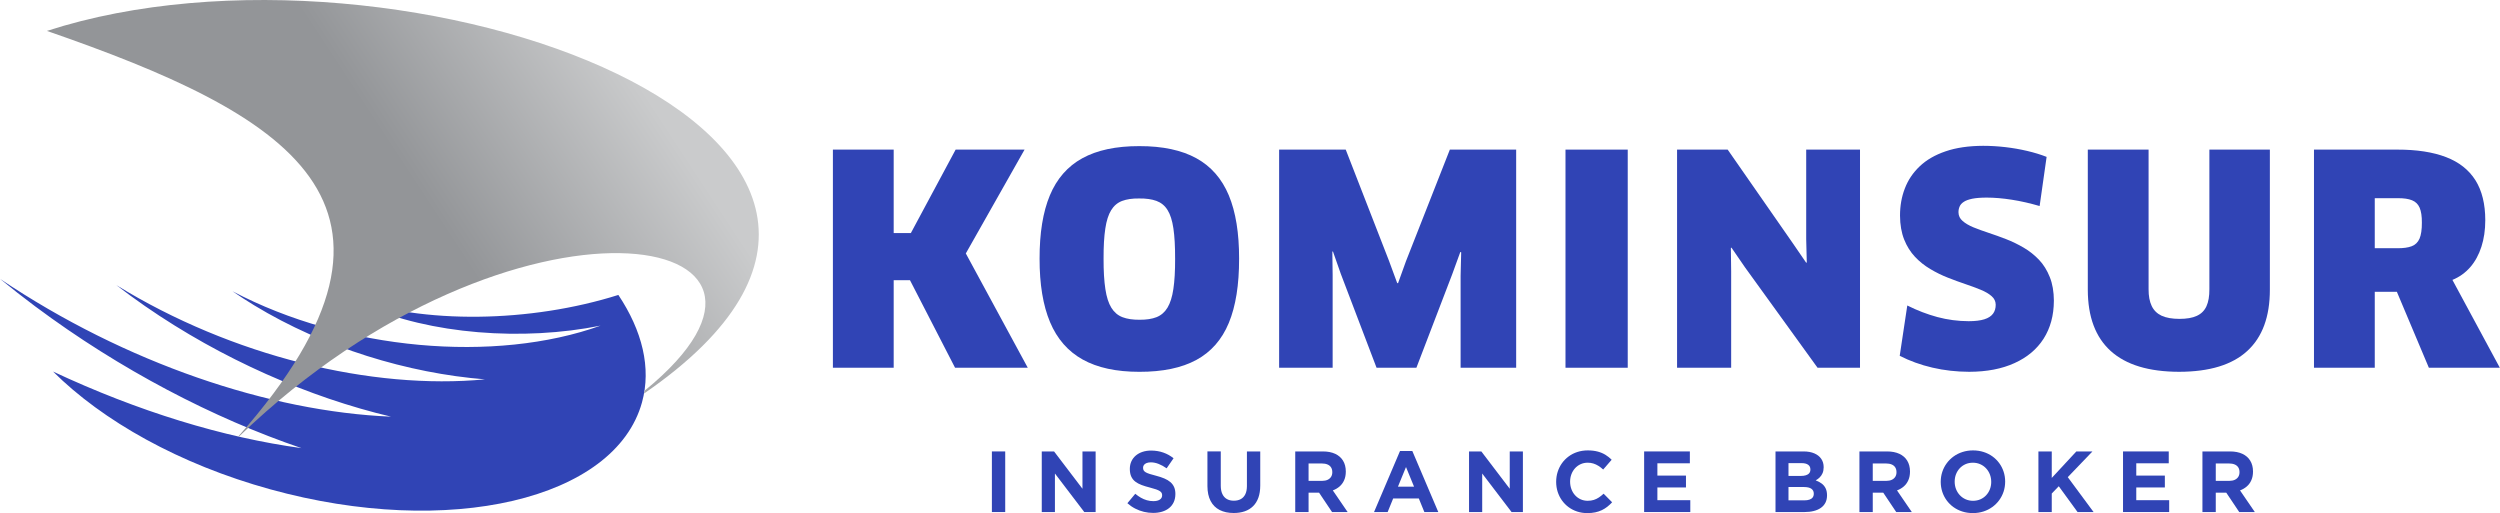 <?xml version="1.0" encoding="UTF-8"?>
<svg xmlns="http://www.w3.org/2000/svg" xmlns:xlink="http://www.w3.org/1999/xlink" xmlns:xodm="http://www.corel.com/coreldraw/odm/2003" xml:space="preserve" width="3.552in" height="0.729in" version="1.1" style="shape-rendering:geometricPrecision; text-rendering:geometricPrecision; image-rendering:optimizeQuality; fill-rule:evenodd; clip-rule:evenodd" viewBox="0 0 3561.91 731.14">
 <defs>
  <style type="text/css">
   
    .fil0 {fill:#3044B5}
    .fil2 {fill:#3044B5;fill-rule:nonzero}
    .fil1 {fill:url(#id0)}
   
  </style>
  <linearGradient id="id0" gradientUnits="userSpaceOnUse" x1="940.56" y1="795.61" x2="1229.79" y2="605.85">
   <stop offset="0" style="stop-opacity:1; stop-color:#939598"></stop>
   <stop offset="1" style="stop-opacity:1; stop-color:#CACBCC"></stop>
  </linearGradient>
 </defs>
 <g id="Layer_x0020_1">
  <path class="fil0" d="M50.14 436.75c121.16,90.32 253.86,159.17 379.22,201.83 -111.15,-15.11 -232.83,-52.33 -354.02,-109.13 70.65,70.29 179.86,132.04 309.76,167.88 254.17,70.14 491.22,14.63 529.48,-123.99 13.55,-49.1 0.31,-102.04 -33.69,-153.06 -125.01,39.47 -278.45,42.14 -384.18,3.59 6.66,3.58 13.69,7.06 21.15,10.39 94.67,42.38 227.62,52.01 337.75,29.75 -150.25,53.99 -364.54,35.33 -524.46,-48.93 9.81,6.78 20.06,13.47 30.82,20 99.45,60.44 219.18,96.74 328.85,105.49 -160.92,15.33 -360.3,-32.72 -525.24,-134.26 12.95,9.99 26.42,19.88 40.47,29.62 109.95,76.16 234.4,130.21 350.88,157.79 -173.06,-7.13 -378.36,-76.25 -556.93,-196.19 16.1,13.2 32.8,26.3 50.14,39.23z"></path>
  <path class="fil1" d="M66.58 44.05c339.88,117.85 566.58,245.04 273.63,576.86l-0.99 1.11 0.88 0.18 1.17 -1.12c393.14,-377.74 859.43,-295 577.38,-64.61l-0.55 0.45c-0.19,1.29 -0.42,2.57 -0.65,3.86 527.54,-362.57 -346.53,-680.08 -850.87,-516.72z"></path>
  <polygon class="fil2" points="1432.15,729.65 1432.15,643.28 1413.15,643.28 1413.15,729.65 "></polygon>
  <polygon class="fil2" points="1560.98,729.65 1560.98,643.28 1542.22,643.28 1542.22,696.46 1501.74,643.28 1484.22,643.28 1484.22,729.65 1502.98,729.65 1502.98,674.74 1544.81,729.65 "></polygon>
  <path class="fil2" d="M1674.63 704.11l0 -0.24c0,-3.74 -0.62,-6.99 -1.81,-9.77 -1.22,-2.76 -2.98,-5.12 -5.3,-7.12 -2.35,-1.99 -5.2,-3.72 -8.6,-5.16 -3.39,-1.46 -7.3,-2.74 -11.69,-3.87 -3.7,-0.95 -6.78,-1.81 -9.21,-2.59 -2.43,-0.78 -4.32,-1.58 -5.7,-2.38 -1.38,-0.82 -2.35,-1.73 -2.92,-2.76 -0.56,-1.01 -0.83,-2.22 -0.81,-3.62l0 -0.24c0,-1.42 0.43,-2.7 1.26,-3.83 0.84,-1.13 2.09,-2.02 3.74,-2.7 1.65,-0.66 3.68,-0.99 6.11,-1.01 3.64,0.02 7.35,0.78 11.09,2.26 3.76,1.48 7.55,3.58 11.37,6.25l9.87 -14.32c-4.38,-3.54 -9.26,-6.25 -14.6,-8.12 -5.37,-1.9 -11.19,-2.84 -17.49,-2.86 -4.42,0.02 -8.49,0.64 -12.17,1.87 -3.69,1.21 -6.87,2.98 -9.57,5.26 -2.7,2.28 -4.77,5.04 -6.25,8.23 -1.48,3.19 -2.22,6.74 -2.24,10.67l0 0.25c0.02,4.26 0.7,7.83 2.04,10.74 1.34,2.9 3.25,5.31 5.76,7.24 2.51,1.91 5.51,3.54 9.03,4.84 3.49,1.31 7.45,2.51 11.8,3.6 3.58,0.93 6.52,1.79 8.8,2.59 2.3,0.83 4.07,1.65 5.31,2.49 1.26,0.82 2.12,1.73 2.61,2.67 0.47,0.97 0.7,2.04 0.68,3.23l0 0.24c-0.02,2.55 -1.13,4.54 -3.32,5.97 -2.18,1.44 -5.22,2.16 -9.15,2.18 -3.29,0 -6.4,-0.43 -9.34,-1.3 -2.96,-0.84 -5.8,-2.06 -8.52,-3.62 -2.71,-1.56 -5.34,-3.42 -7.94,-5.57l-11.23 13.45c3.47,3.08 7.19,5.66 11.21,7.69 3.99,2.06 8.13,3.58 12.42,4.61 4.3,1.01 8.64,1.52 13.03,1.52 4.69,0 8.94,-0.6 12.81,-1.77 3.87,-1.17 7.22,-2.9 10.04,-5.18 2.82,-2.28 5,-5.08 6.54,-8.41 1.52,-3.31 2.31,-7.11 2.33,-11.41z"></path>
  <path class="fil2" d="M1795.56 692.02l0 -48.74 -19 0 0 49.48c-0.02,4.56 -0.76,8.39 -2.24,11.45 -1.5,3.09 -3.62,5.39 -6.4,6.95 -2.78,1.54 -6.11,2.33 -10,2.33 -3.89,0 -7.21,-0.8 -9.99,-2.41 -2.78,-1.6 -4.89,-3.99 -6.37,-7.15 -1.5,-3.17 -2.24,-7.1 -2.26,-11.79l0 -48.87 -19.01 0 0 49.36c0.04,8.47 1.54,15.57 4.54,21.25 2.98,5.7 7.26,9.97 12.84,12.83 5.57,2.86 12.24,4.3 20.01,4.3 5.82,0 11.04,-0.8 15.71,-2.41 4.65,-1.62 8.64,-4.05 11.92,-7.28 3.31,-3.23 5.84,-7.3 7.59,-12.17 1.75,-4.88 2.63,-10.59 2.65,-17.13z"></path>
  <path class="fil2" d="M1920.07 729.65l-21.1 -30.85c3.68,-1.36 6.91,-3.25 9.69,-5.66 2.75,-2.4 4.92,-5.37 6.46,-8.88 1.57,-3.52 2.34,-7.59 2.36,-12.24l0 -0.24c-0.02,-5.95 -1.34,-11.04 -3.92,-15.28 -2.57,-4.26 -6.3,-7.51 -11.15,-9.79 -4.85,-2.26 -10.69,-3.42 -17.5,-3.43l-39.49 0 0 86.38 19 0 0 -27.64 14.94 0 18.51 27.64 22.21 0zm-21.85 -56.64c0,2.45 -0.58,4.59 -1.7,6.4 -1.15,1.83 -2.8,3.25 -4.96,4.28 -2.18,1.01 -4.79,1.52 -7.9,1.54l-19.25 0 0 -24.8 18.88 0c3.11,0 5.76,0.45 7.98,1.38 2.25,0.92 3.96,2.3 5.14,4.13 1.19,1.83 1.81,4.11 1.81,6.83l0 0.24z"></path>
  <path class="fil2" d="M2049.27 729.65l-37.02 -87 -17.52 0 -37.02 87 19.38 0 7.89 -19.37 36.53 0 7.9 19.37 19.86 0zm-34.55 -36.15l-22.95 0 11.47 -28.01 11.48 28.01z"></path>
  <polygon class="fil2" points="2169.83,729.65 2169.83,643.28 2151.08,643.28 2151.08,696.46 2110.6,643.28 2093.08,643.28 2093.08,729.65 2111.84,729.65 2111.84,674.74 2153.67,729.65 "></polygon>
  <path class="fil2" d="M2296.94 715.71l-12.09 -12.22c-2.24,2.08 -4.47,3.85 -6.71,5.37 -2.24,1.5 -4.65,2.67 -7.24,3.49 -2.57,0.83 -5.49,1.26 -8.76,1.26 -3.73,-0.02 -7.09,-0.74 -10.16,-2.16 -3.06,-1.42 -5.69,-3.37 -7.92,-5.86 -2.22,-2.49 -3.93,-5.37 -5.14,-8.63 -1.21,-3.27 -1.8,-6.77 -1.83,-10.49l0 -0.24c0.02,-3.72 0.64,-7.22 1.87,-10.45 1.22,-3.25 2.96,-6.08 5.18,-8.56 2.24,-2.47 4.9,-4.38 7.94,-5.78 3.04,-1.4 6.4,-2.1 10.06,-2.12 2.86,0 5.55,0.39 8.08,1.17 2.53,0.78 4.94,1.91 7.25,3.35 2.3,1.46 4.54,3.19 6.76,5.22l12.09 -13.94c-2.65,-2.65 -5.57,-4.98 -8.78,-6.97 -3.21,-2 -6.87,-3.54 -10.98,-4.65 -4.13,-1.13 -8.88,-1.69 -14.3,-1.71 -5.32,0.02 -10.28,0.78 -14.87,2.28 -4.61,1.5 -8.74,3.62 -12.44,6.38 -3.7,2.74 -6.87,5.97 -9.52,9.69 -2.63,3.7 -4.64,7.79 -6.07,12.26 -1.41,4.44 -2.11,9.13 -2.14,14.07l0 0.25c0.02,4.97 0.74,9.69 2.16,14.15 1.45,4.45 3.48,8.52 6.11,12.2 2.65,3.7 5.8,6.89 9.46,9.59 3.66,2.69 7.73,4.77 12.2,6.25 4.49,1.48 9.28,2.22 14.38,2.24 4.15,0 7.92,-0.37 11.32,-1.07 3.39,-0.72 6.49,-1.75 9.31,-3.08 2.82,-1.34 5.42,-2.96 7.85,-4.85 2.41,-1.9 4.73,-4.03 6.93,-6.42z"></path>
  <polygon class="fil2" points="2408.37,729.65 2408.37,712.75 2361.47,712.75 2361.47,694.61 2402.2,694.61 2402.2,677.7 2361.47,677.7 2361.47,660.18 2407.74,660.18 2407.74,643.28 2342.59,643.28 2342.59,729.65 "></polygon>
  <path class="fil2" d="M2603.21 705.96l0 -0.24c-0.02,-3.85 -0.67,-7.12 -1.97,-9.81 -1.3,-2.69 -3.14,-4.96 -5.55,-6.79 -2.41,-1.83 -5.29,-3.37 -8.64,-4.63 2.08,-1.13 3.99,-2.53 5.7,-4.2 1.7,-1.67 3.06,-3.68 4.09,-6.04 1.01,-2.36 1.54,-5.16 1.57,-8.39l0 -0.25c-0.02,-4.54 -1.17,-8.49 -3.48,-11.82 -2.29,-3.33 -5.55,-5.9 -9.79,-7.73 -4.26,-1.83 -9.34,-2.76 -15.24,-2.78l-40.11 0 0 86.38 41.09 0c4.9,0 9.32,-0.49 13.29,-1.48 3.95,-0.99 7.36,-2.47 10.2,-4.44 2.83,-1.97 5.01,-4.44 6.54,-7.4 1.52,-2.97 2.28,-6.42 2.3,-10.37zm-23.69 -36.9c-0.02,2.14 -0.58,3.87 -1.69,5.22 -1.11,1.34 -2.7,2.33 -4.73,2.96 -2.03,0.64 -4.46,0.95 -7.28,0.95l-17.53 0 0 -18.26 18.76 0c4.03,0.02 7.11,0.78 9.23,2.31 2.14,1.54 3.21,3.72 3.23,6.58l0 0.24zm4.81 34.55c0,2.14 -0.56,3.89 -1.63,5.29 -1.07,1.38 -2.61,2.41 -4.61,3.08 -1.99,0.68 -4.4,1.01 -7.22,1.01l-22.58 0 0 -19 21.97 0c4.86,0.02 8.41,0.86 10.69,2.51 2.29,1.65 3.4,3.95 3.38,6.87l0 0.24z"></path>
  <path class="fil2" d="M2724.02 729.65l-21.1 -30.85c3.68,-1.36 6.91,-3.25 9.69,-5.66 2.76,-2.4 4.91,-5.37 6.46,-8.88 1.57,-3.52 2.34,-7.59 2.36,-12.24l0 -0.24c-0.02,-5.95 -1.34,-11.04 -3.92,-15.28 -2.57,-4.26 -6.3,-7.51 -11.15,-9.79 -4.86,-2.26 -10.69,-3.42 -17.5,-3.43l-39.49 0 0 86.38 19 0 0 -27.64 14.93 0 18.51 27.64 22.22 0zm-21.84 -56.64c0,2.45 -0.58,4.59 -1.71,6.4 -1.15,1.83 -2.8,3.25 -4.96,4.28 -2.18,1.01 -4.79,1.52 -7.9,1.54l-19.25 0 0 -24.8 18.88 0c3.11,0 5.76,0.45 7.98,1.38 2.24,0.92 3.95,2.3 5.14,4.13 1.19,1.83 1.81,4.11 1.81,6.83l0 0.24z"></path>
  <path class="fil2" d="M2857.04 686.47l0 -0.24c-0.02,-4.94 -0.74,-9.63 -2.2,-14.05 -1.46,-4.44 -3.54,-8.52 -6.23,-12.2 -2.72,-3.7 -5.95,-6.91 -9.71,-9.63 -3.78,-2.71 -8,-4.81 -12.65,-6.29 -4.65,-1.48 -9.65,-2.24 -15,-2.26 -5.34,0.02 -10.34,0.78 -15.01,2.28 -4.67,1.5 -8.91,3.62 -12.72,6.38 -3.78,2.74 -7.05,5.97 -9.77,9.69 -2.73,3.7 -4.83,7.79 -6.31,12.26 -1.46,4.44 -2.2,9.13 -2.22,14.07l0 0.25c0.02,4.94 0.76,9.6 2.2,14.04 1.46,4.44 3.53,8.5 6.23,12.2 2.72,3.7 5.95,6.91 9.72,9.63 3.77,2.69 7.98,4.81 12.63,6.29 4.65,1.48 9.65,2.24 15,2.26 5.35,-0.02 10.36,-0.78 15.03,-2.28 4.65,-1.5 8.89,-3.64 12.69,-6.38 3.79,-2.74 7.06,-5.97 9.79,-9.69 2.72,-3.72 4.82,-7.8 6.3,-12.26 1.46,-4.44 2.2,-9.13 2.22,-14.07zm-19.86 0.25c-0.02,3.72 -0.64,7.22 -1.9,10.45 -1.25,3.25 -3.02,6.09 -5.33,8.56 -2.3,2.47 -5.02,4.38 -8.18,5.78 -3.17,1.38 -6.67,2.1 -10.51,2.12 -3.85,-0.02 -7.36,-0.74 -10.55,-2.16 -3.19,-1.42 -5.94,-3.37 -8.27,-5.86 -2.32,-2.49 -4.13,-5.37 -5.41,-8.63 -1.28,-3.27 -1.91,-6.77 -1.93,-10.49l0 -0.24c0.02,-3.72 0.64,-7.22 1.89,-10.45 1.26,-3.25 3.02,-6.08 5.33,-8.56 2.31,-2.47 5.04,-4.38 8.19,-5.78 3.17,-1.4 6.66,-2.1 10.51,-2.12 3.85,0.02 7.37,0.74 10.55,2.16 3.18,1.42 5.94,3.37 8.26,5.86 2.33,2.49 4.13,5.37 5.41,8.64 1.27,3.27 1.91,6.76 1.93,10.49l0 0.25z"></path>
  <polygon class="fil2" points="2983.03,729.65 2946.26,679.93 2981.43,643.28 2958.48,643.28 2923.43,681.04 2923.43,643.28 2904.43,643.28 2904.43,729.65 2923.43,729.65 2923.43,703.25 2933.43,692.88 2960.2,729.65 "></polygon>
  <polygon class="fil2" points="3090.76,729.65 3090.76,712.75 3043.87,712.75 3043.87,694.61 3084.59,694.61 3084.59,677.7 3043.87,677.7 3043.87,660.18 3090.14,660.18 3090.14,643.28 3024.99,643.28 3024.99,729.65 "></polygon>
  <path class="fil2" d="M3212.8 729.65l-21.1 -30.85c3.68,-1.36 6.91,-3.25 9.69,-5.66 2.76,-2.4 4.92,-5.37 6.46,-8.88 1.56,-3.52 2.34,-7.59 2.36,-12.24l0 -0.24c-0.02,-5.95 -1.34,-11.04 -3.93,-15.28 -2.57,-4.26 -6.29,-7.51 -11.15,-9.79 -4.85,-2.26 -10.69,-3.42 -17.5,-3.43l-39.49 0 0 86.38 19 0 0 -27.64 14.94 0 18.51 27.64 22.21 0zm-21.84 -56.64c0,2.45 -0.58,4.59 -1.7,6.4 -1.15,1.83 -2.8,3.25 -4.96,4.28 -2.18,1.01 -4.79,1.52 -7.89,1.54l-19.26 0 0 -24.8 18.88 0c3.11,0 5.76,0.45 7.98,1.38 2.24,0.92 3.96,2.3 5.15,4.13 1.19,1.83 1.8,4.11 1.8,6.83l0 0.24z"></path>
  <polygon class="fil2" points="1464.28,524.02 1376,361.15 1459.72,213.19 1361.5,213.19 1297.68,332.14 1273.22,332.14 1273.22,213.19 1186.6,213.19 1186.6,524.02 1273.22,524.02 1273.22,399.27 1296.43,399.27 1360.67,524.02 "></polygon>
  <path class="fil2" d="M1765.42 368.61c0.07,-36.4 -4.77,-66.52 -14.64,-90.21 -9.89,-23.69 -25.28,-41.37 -46.28,-52.91 -20.93,-11.53 -48.01,-17.34 -81.23,-17.27 -33.23,-0.07 -60.31,5.74 -81.24,17.27 -20.99,11.53 -36.39,29.22 -46.27,52.91 -9.87,23.69 -14.71,53.81 -14.65,90.21 -0.06,36.4 4.91,66.59 14.92,90.42 10.01,23.83 25.55,41.65 46.56,53.32 20.99,11.68 47.86,17.48 80.68,17.48 33.22,0.07 60.29,-5.59 81.23,-16.92 21,-11.4 36.39,-28.94 46.28,-52.77 9.87,-23.83 14.71,-54.29 14.64,-91.52zm-91.17 0c0.06,17.41 -0.76,31.78 -2.49,43.17 -1.65,11.33 -4.49,20.17 -8.35,26.59 -3.87,6.43 -9.05,10.91 -15.54,13.54 -6.5,2.55 -14.58,3.8 -24.18,3.73 -9.67,0.07 -17.82,-1.11 -24.45,-3.66 -6.64,-2.55 -11.88,-7.05 -15.82,-13.4 -4.01,-6.42 -6.84,-15.26 -8.56,-26.66 -1.73,-11.33 -2.63,-25.76 -2.56,-43.31 -0.06,-17.41 0.76,-31.71 2.49,-42.96 1.65,-11.19 4.49,-19.96 8.35,-26.18 3.87,-6.29 9.05,-10.64 15.54,-13.13 6.49,-2.42 14.57,-3.66 24.17,-3.52 9.88,-0.14 18.17,1.03 24.8,3.45 6.69,2.49 11.95,6.77 15.81,12.99 3.94,6.21 6.7,14.99 8.36,26.25 1.66,11.19 2.48,25.56 2.42,43.1z"></path>
  <polygon class="fil2" points="1822.46,213.19 1822.46,524.02 1898.72,524.02 1898.72,392.23 1898.3,358.66 1899.13,358.25 1910.32,390.16 1961.29,524.02 2018.07,524.02 2069.04,390.99 2080.65,359.07 2081.89,359.49 2081.06,393.06 2081.06,524.02 2160.23,524.02 2160.23,213.19 2065.73,213.19 2003.16,372.34 1991.96,403.42 1990.72,403.42 1979.12,371.92 1917.37,213.19 "></polygon>
  <polygon class="fil2" points="2230.53,524.02 2319.21,524.02 2319.21,213.19 2230.53,213.19 "></polygon>
  <polygon class="fil2" points="2650.19,524.02 2650.19,213.19 2573.52,213.19 2573.52,340.84 2574.36,373.99 2573.52,374.41 2554.46,346.64 2461.62,213.19 2389.51,213.19 2389.51,524.02 2466.6,524.02 2466.6,386.84 2466.18,353.27 2467.01,352.86 2486.08,380.63 2589.69,524.02 "></polygon>
  <path class="fil2" d="M2926.47 428.7c-0.07,-13.05 -2,-24.38 -5.87,-33.92 -3.8,-9.6 -8.91,-17.82 -15.33,-24.59 -6.5,-6.77 -13.75,-12.57 -21.83,-17.27 -8.01,-4.69 -16.37,-8.77 -24.93,-12.09 -8.57,-3.32 -16.93,-6.36 -24.94,-8.98 -8.08,-2.62 -15.33,-5.32 -21.83,-7.94 -6.42,-2.69 -11.53,-5.67 -15.33,-9.05 -3.87,-3.32 -5.8,-7.39 -5.87,-12.16 -0.08,-3.04 0.49,-5.8 1.59,-8.35 1.03,-2.55 3.04,-4.83 5.94,-6.7 2.82,-1.93 6.9,-3.38 12.22,-4.49 5.31,-1.03 12.09,-1.58 20.44,-1.58 11.05,0 23,1.03 35.85,3.04 12.85,2 26.04,5.04 39.58,8.98l9.95 -70.04c-8.5,-3.32 -17.76,-6.15 -27.78,-8.5 -10.01,-2.35 -20.31,-4.15 -30.94,-5.39 -10.64,-1.24 -21.21,-1.87 -31.64,-1.87 -20.79,0.07 -38.68,2.69 -53.67,7.87 -14.99,5.12 -27.29,12.23 -36.82,21.34 -9.6,9.12 -16.65,19.62 -21.21,31.64 -4.63,11.95 -6.84,24.86 -6.84,38.61 0.07,13.06 2.08,24.38 5.88,33.99 3.8,9.6 8.98,17.82 15.47,24.73 6.42,6.84 13.74,12.64 21.83,17.41 8.08,4.83 16.37,8.91 25,12.29 8.63,3.38 16.99,6.49 25.08,9.19 8.01,2.7 15.33,5.39 21.82,8.08 6.49,2.7 11.6,5.66 15.4,9.05 3.87,3.31 5.8,7.39 5.87,12.09 0.07,5.11 -1.24,9.46 -3.8,12.91 -2.63,3.52 -6.7,6.22 -12.44,8.01 -5.66,1.79 -13.12,2.69 -22.31,2.69 -15.13,-0.06 -29.98,-2 -44.48,-5.87 -14.57,-3.94 -28.87,-9.4 -42.96,-16.51l-10.78 71.7c14.23,7.32 29.7,12.92 46.56,16.86 16.86,3.94 34.33,5.87 52.5,5.94 25.07,-0.07 46.62,-4.21 64.58,-12.43 18.03,-8.15 31.78,-19.75 41.44,-34.82 9.6,-15.13 14.5,-33.08 14.57,-53.87z"></path>
  <path class="fil2" d="M3234.24 213.19l-86.2 0 0 198.94c0.07,9.95 -1.31,17.96 -4.15,24.24 -2.83,6.21 -7.38,10.77 -13.67,13.67 -6.29,2.97 -14.58,4.35 -24.87,4.35 -10.43,0 -18.93,-1.52 -25.42,-4.49 -6.42,-3.04 -11.12,-7.66 -14.1,-13.95 -2.97,-6.22 -4.48,-14.16 -4.42,-23.83l0 -198.94 -86.61 0 0 199.76c0.07,38.61 10.99,67.69 32.74,87.31 21.83,19.69 54.3,29.49 97.4,29.56 43.31,-0.07 75.63,-9.95 97.11,-29.7 21.49,-19.69 32.19,-48.77 32.19,-87.17l0 -199.76z"></path>
  <path class="fil2" d="M3541.19 313.9c0,-23.14 -4.69,-42.21 -14.02,-57.05 -9.39,-14.85 -23.35,-25.9 -42,-33.02 -18.58,-7.12 -41.78,-10.71 -69.55,-10.64l-118.53 0 0 310.83 86.62 0 0 -108.17 31.5 0 45.58 108.17 101.12 0 -67.55 -125.16c9.94,-4.08 18.44,-10.16 25.42,-18.17 6.97,-8.01 12.22,-17.69 15.88,-29.01 3.66,-11.33 5.52,-23.9 5.52,-37.78zm-90.35 3.31c0.08,9.95 -1.11,17.62 -3.38,22.94 -2.35,5.25 -6.08,8.84 -11.26,10.78 -5.18,1.93 -12.09,2.9 -20.58,2.76l-31.91 0 0 -71.28 32.74 0c8.5,-0.07 15.33,0.9 20.37,2.97 5.04,2 8.63,5.59 10.85,10.64 2.14,5.11 3.25,12.16 3.17,21.2z"></path>
 </g>
</svg>
